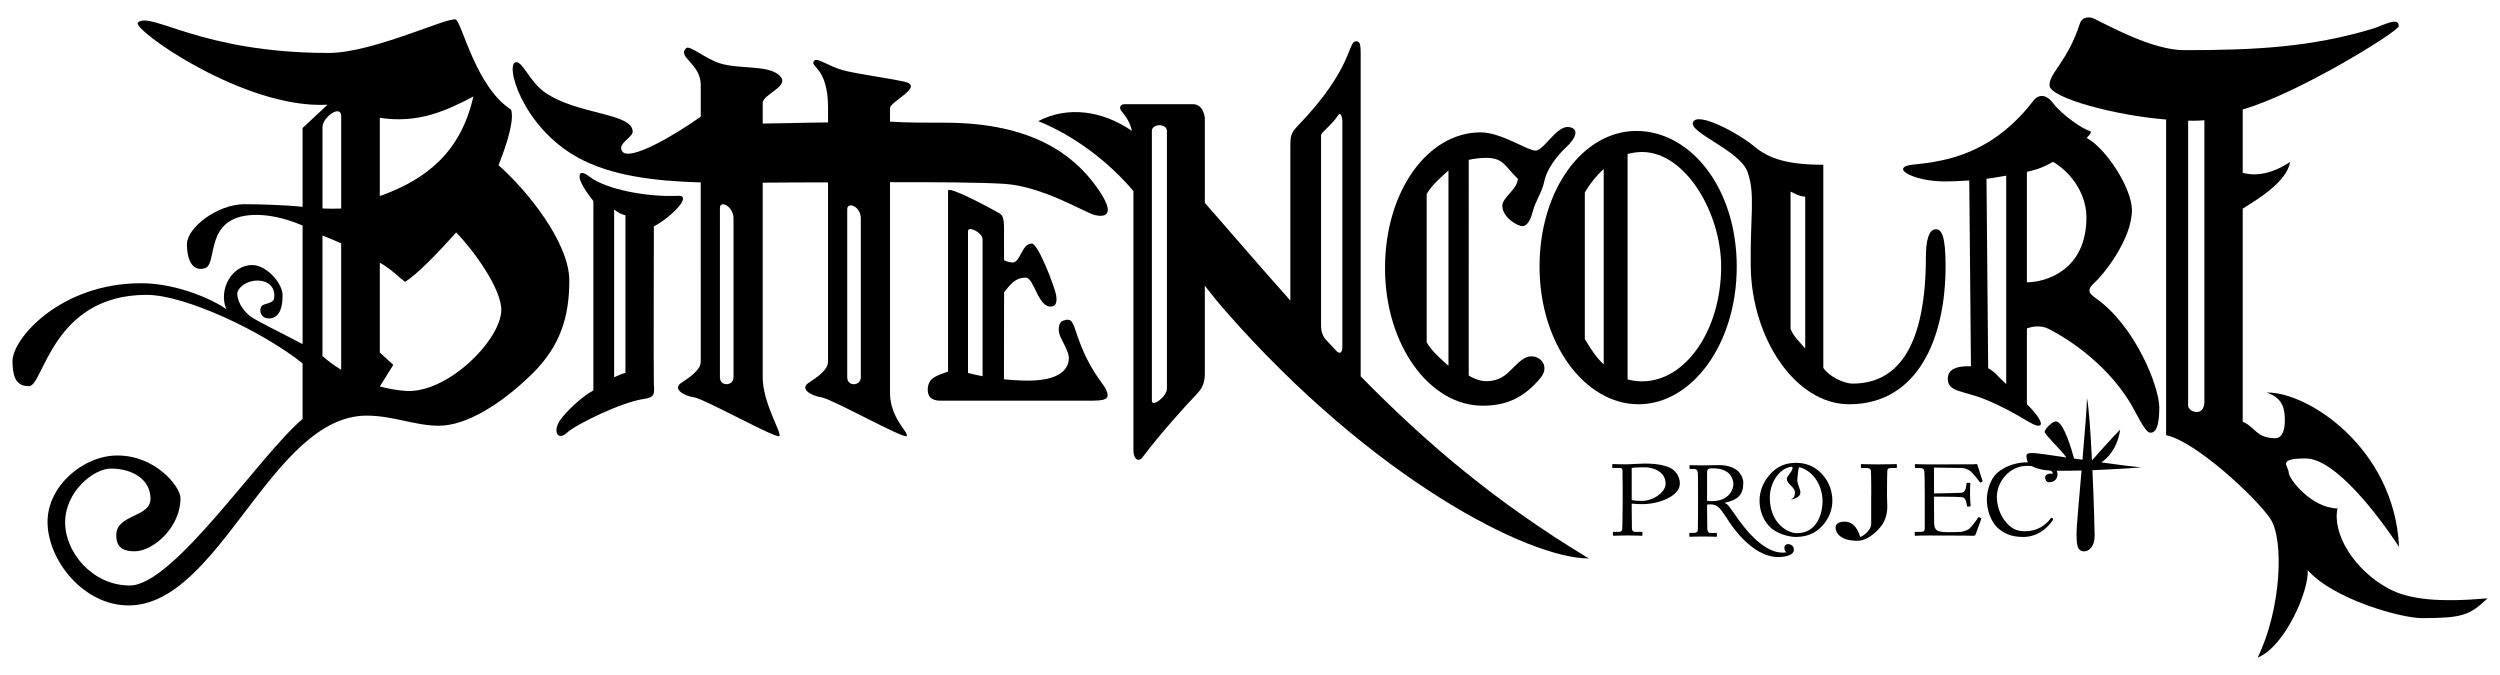 <!--
  SVG Music Logos
  Bittencourt Project - Brainworms I v1.0.0
  https://github.com/tiagoporto/svg-music-logos
  Copyright (c) 2016 Tiago Porto (http://tiagoporto.com)
-->
<svg xmlns="http://www.w3.org/2000/svg" viewBox="0 0 200 54">
  <path d="M54.233 15.664c-2.507.117-5.758-.525-7.055-1.516-.492-.376-.816-.466-.816 0 0 .568 1.108 1.94 1.108 1.94V31.23c-1.06.585-2.29 1.825-2.68 2.413-.577.87-.177 1.668.58.968.76-.7 4.403-2.45 6.11-2.69.924-.13.873-.4.83-1.216-.032-.582 0-12.594 0-12.594 1.34-.7 3.158-2.507 1.923-2.45zm-4.198 14.168c-.273.058-.682.247-.904.347V16.756s.38.35.905.466v12.61z" />
  <path d="M130.923 10.475c-4.286 0-7.76 4.696-7.76 10.86 0 6.166 3.632 11.006 7.918 11.006 4.287 0 7.858-4.84 7.858-11.004 0-6.343-3.73-10.86-8.015-10.86zm-2.626 18.674c-.57-.508-1.08-1.293-1.512-2.026V15.397c.432-.733.942-1.367 1.512-1.875V29.15zm3.064 1.36c-.394 0-.778-.06-1.153-.16V12.32c.375-.1.76-.16 1.154-.16 3.496 0 6.33 4.9 6.33 9.173-.002 5.067-2.835 9.174-6.33 9.174z" />
  <path d="M108.853 30.1V5.097c0-1.34.048-1.793-.36-1.793-.707 0-.197 2.114-4.643 6.734-.572.595-.622.816-.622 1.68v12.33c-1.544-1.73-3.11-3.53-4.742-5.41-.705-.813-1.404-1.62-2.1-2.404V9.45s-.068-1.115-.96-1.115h-5.47c-.298 0-.504.26-.19.618.34.385.665.92.79 1.52-2.33-1.61-5.114-2.025-7.496-.783 2.873 1.157 5.617 3.235 7.614 5.596v20.728c0 .796.457.928.705.598 1.53-2.032 3.49-4.168 4.44-5.177.353-.375.567-.84.567-1.505v-7.07c.557.72 1.13 1.425 1.73 2.106 11.72 13.337 24.158 19.712 28.992 19.712-7.44-4.487-12.997-9.208-18.257-14.577zm-15.498.984c0 .648-1.205 1.532-1.205.972v-21.58c0-.608 1.205-.612 1.205 0v20.608zm13.546-3.02l-.903-.968c-.293-.437-.315-.74-.315-1.27V10.824c0-.245.787-.722 1.405-1.653.107-.16.3.027.3.595v18.01c0 .488-.246.562-.486.288z" />
  <path d="M191.096 47.092c-2.786-1.496-4.53-4.403-4.094-6.415-2.1-.04-3.906-2.37-3.906-2.876s-1.01-1.126 1.36-1.126 5.83 4.587 7.47 7.074c-.38-7.93-7.335-12.424-10.6-12.346 1.438.466 1.46 1.52 1.46 2.278 0 .525-.124 1.375-.766 1.375-1.516 0-1.606-.908-2.603-1.317V16.692c1.27-.798 3.52-2.15 3.797-3.742-1.49.993-2.782 1.154-3.797.874V8.756C183.84 7.498 191.9 2.504 191.9 2.092c0-.796-1.222-.054-2.142.222-4.846 1.452-9.264 1.7-15.008 1.7-2.52 0-5.896-1.88-7.232-2.524-.312-.15-.93-.21-1.137.422-.987 3.04-2.478 3.954-2.416 4.938.062.99 5.26 2.393 9.323 2.712v25.25c2.396.51 7.205 5.01 8.333 6.68 1.127 1.672.876 7.263-1.01 11.118 2.215-.894 4.12-5.403 4.005-6.996 2.06 2.332 7.462 3.836 9.134 3.836 3.225 0 3.82-.22 5.252-1.583-3.86.34-6.275.1-7.906-.775zM176.35 32.138c0 1.268-1.3.83-1.3.305V9.653c.157.003.313.005.465.005.274 0 .553-.015.835-.037V32.14z" />
  <path
    d="M39.877 13.213c.75-1.84 1.276-3.71 1.004-4.448-2.798-1.788-3.906-6.9-4.415-7.196-.51-.296-6.61 2.667-10.17 2.667-10.252 0-14.247-3.377-15.263-2.43-.54.504 8.505 6.95 15.173 6.57l-2 1.865v6.306c-1.538-.163-3.633-.21-4.65-.21-2.177 0-4.6 1.884-4.6 3.196 0 1.428.546 2.21 1.44 1.922 1.076-.347-.14-4.13 3.914-4.26 1.11-.037 2.468.233 3.897.848v9.485c-1.482-.79-3.764-1.894-4.184-2.226-.745-.59-1.04-1.338-1.04-1.793 0-.455.695-1.063 1.608-1.063.978 0 1.488.65 1.323 1.477-.07.343-.825.367-.972.548-.247.306-.105 1.005.555 1.005s1.11-.513 1.11-1.854c0-.96-1.276-2.42-2.442-2.42-1.6 0-2.72 1.943-2.06 3.537-.816-.622-3.78-2.08-6.812-2.08C4.82 22.66 1 27.1 1 28.88c0 1.73.604 2.012 1.322 2.012 1.166 0 1.83-7.304 9.41-7.304 3.038 0 9.226 2.885 12.474 5.484v4.445C20.802 36.377 13.9 46.84 10.386 46.84c-2.975 0-5.175-2.635-5.175-5.042 0-2.505 2.312-4.313 3.653-4.313 1.77 0 3.176.898 3.176 2.414S9.3 41.122 9.3 42.813c0 1.07.653 1.29 1.47 1.29 1.486 0 3.67-1.912 3.67-4.244 0-.92-1.983-3.42-5.044-3.42-2.757 0-5.593 2.455-5.593 5.307 0 3.058 2.87 6.688 6.48 6.688 7.31 0 11.403-15.184 19.056-15.184 2.098 0 3.848.808 5.768.808 2.186 0 4.962-1.71 7.423-4.11 2.315-2.255 3.014-4.63 3.014-7.503 0-3.06-3.415-7.257-5.667-9.232zM37.87 7.716c-1.006 4.47-3.778 6.65-7.485 7.97V9.424c3.09.485 5.41-.605 7.484-1.707zM27.295 9.31v7.372c-.49.023-.99.02-1.496-.005v-6.51c0-.79 1.496-1.862 1.496-.858zm-1.42 19.24c-.02-.02-.052-.042-.077-.062v-9.645c.503.195 1.003.403 1.495.622v10.123c-.62-.383-1.098-.76-1.418-1.04zm6.53 2.72c-.727-.06-1.398-.187-2.02-.353l1.08-1.726-1.08-.99v-7.187c.924.52 1.466 1.118 2.012 1.532 1.008-.593 2.845-2.547 4.097-3.948 1.392 1.41 3.61 4.494 3.61 6.183-.002 2.41-4.355 6.762-7.698 6.49z"
  />
  <path d="M125.51 10.164c-.988-.134-2.003 1.885-2.663 1.885-.66 0-2.747-1.46-4.397-1.46-4.224 0-7.648 4.697-7.648 10.862s3.58 11.005 7.804 11.005c1.88 0 3.277-.605 4.628-2.212.935-1.113-.364-2.183-1.344-1.546-1.053.685-1.38 1.796-3.008 1.796-.39 0-.936-.165-1.384-.457V12.79c.37-.1.995-.16 1.384-.16 1.43 0 1.503.683 2.547 1.674-.04.855-1.244 1.49-1.244 2.155 0 .904 1.17 1.632 1.624 1.632.4 0 .673-.633.79-1.1.258-1.015.736-1.483.958-2.54.19-.904.98-1.975 1.742-2.677.837-.774 1.028-1.5.21-1.61zm-9.633 19.102c-.562-.507-1.316-1.142-1.742-1.875V15.515c.426-.733 1.18-1.367 1.742-1.875v15.626z" />
  <path
    d="M87.72 14.945c-1.79-2.488-5.054-5.13-12.167-5.13-1.256 0-2.928.012-4.353-.085V8.648c0-.525 2.823-1.757 1.127-2.118-1.732-.37-3.75-.602-4.917-.923-1.166-.32-2.033-1.033-2.274-.748-.428.504 1.108.452 1.108 3.75v1.187c-1.204 0-4.356.09-5.228.09V8.26c0-.797 2.47-1.4 1.205-2.335-.97-.72-3.167-.386-4.663-.87-1.15-.374-2.392-1.463-2.663-1.206-.758.718 1.166 1.223 1.166 2.953v2.532c-2.195 1.555-5.698 3.578-6.278 2.784-.447-.614.832-1.113.832-1.58 0-1.53-4.42-1.323-7.04-3.16-1.17-.822-1.736-2.404-2.266-2.404-.972 0 .408 5.15 4.936 7.638 2.65 1.455 6.11 1.876 9.815 1.982V28.93c0 .64-.788 1.195-1.546 1.69-.758.497.204 1.05 1.02 1.167.816.117 6.647 3.382 6.822 3.095.175-.287-1.34-2.658-1.34-4.7V14.613c.896-.01 1.792-.017 2.68-.017.703 0 1.574-.003 2.547-.007v14.34c0 .64-.787 1.195-1.545 1.69-.758.497.204 1.05 1.02 1.167.816.117 6.647 3.382 6.822 3.095.175-.287-1.34-1.425-1.34-3.468v-16.84c3.7-.004 7.486.018 9.21.14 3.033.213 6.435 2.313 7.153 2.487.642.155 1.944.232.156-2.255zM58.682 30.18c0 .708-1.088.776-1.088 0V16.64c0-.672 1.088-.13 1.088.83v12.71zm10.184 0c0 .708-1.088.776-1.088 0V16.756c0-.67 1.087-.248 1.087.714v12.71z"
  />
  <path d="M154.073 20.484c0 7.144-2.178 10.203-5.87 10.203-.687 0-1.898-.575-2.338-1.26V13.18c-2.925 0-4.382-.507-5.544-1.48-1.204-1.012-4.547-2.83-4.887-1.91-.306.83 3.74 2.25 4.363 3.95.65 1.78.204 3.587.262 7.596.084 5.79 3.61 11.005 7.87 11.005 5.482 0 7.717-5.256 7.717-11.047 0-2.485-.33-2.953-.78-2.953-.6 0-.792 1.054-.792 2.144zm-9.656 7.4c-.467-.56-.895-.916-1.172-1.564V15.333c.34.14.606.348 1.172.403v12.147z" />
  <path d="M86.2 26.896c-.383-1.125-.43-1.506-1.18-1.233-.294.107-.408.645-.247 1.12.142.417.736 1.346.736 1.843 0 .767-.53 1.934-3.736 1.818-.526-.02-1.01-.055-1.458-.1.002-.708.01-3.884.012-6.96.454-.555.836-1.173 1.743-1.173.668 0 .99 2.52 2.102 2.3.28-.055.42-.298.312-.926-.105-.61-1.425-4.1-1.934-4.1-.836 0-.904 1.544-1.564 1.515-.276-.013-.487-.1-.66-.183-.002-.43-.005-1.293-.005-1.673 0-1.27.057-1.836-.36-2.074-.92-.527-4.116-2.227-4.116-1.814v14.467c-.853.333-1.58.448-1.623 1.392-.04.895.692.94 1.034.94H87.02c1.338 0 1.902-.03 1.422-.97-.236-.47-1.346-1.565-2.24-4.19zm-7.594-7.763v10.965c-.448-.085-.837-.175-1.166-.26V18.502c0-.485 1.166.128 1.166.633z" />
  <path d="M167.652 23.846c-.54-.38-.74-.66-.078-1.244.66-.583 2.98-3.432 2.98-5.803 0-1.736-2.095-4.972-3.623-5.76.307-.302.433-.523.24-.565-.457-.102-2.162-1.205-2.953-2.26-.383-.51-1.03-.837-1.57-.13-2.893 3.79-6.21 4.566-7.978 4.877-1.384.243-2.217.155-2.41.505-.195.35 1.282 1.05 3.38 1.05.42 0 1.27-.03 1.902-.08l.134 14.864c-1.284-.04-1.852.31-1.852 1.003 0 1.088 1.24.926 3.037 1.67 2.843 1.18 3.836 2.252 4.325 2.063.337-.13-.364-1.073-1.033-1.696v-6.064c.596-.224 1.23-.218 1.717.025 1.243.623 4.478 2.56 6.512 5.868.51.83 1.195 2.405 1.623 2.444.428.04.74-.428.74-2.02 0-1.594-1.872-6.484-5.093-8.746zm-7.155 6.88c-.687-.62-.912-.992-1.443-1.268l-.134-15.156c.622-.07.972-.155 1.577-.25v16.673zm1.655-8.143v-8.838c.323-.073.613-.147.846-.223.35-.114.784-.32 1.236-.572 1.12.612 2.68 2.268 2.68 4.443 0 4.222-3.235 5.19-4.762 5.19z" />
  <path d="M130.537 40.71c0 .376.01 1.47.016 1.582.016.177.096.257.265.257h.514c.056 0 .064.023.064.055v.193c0 .04-.008.064-.072.064-.113 0-.362-.024-1.117-.024-.707 0-1.02.024-1.11.024-.055 0-.063-.024-.063-.056v-.2c0-.04.008-.057.048-.057h.345c.273 0 .33-.04.354-.258.01-.08.033-1.334.033-2.266v-.924c0-.53-.008-1.406-.016-1.486-.016-.16-.096-.177-.313-.177h-.458c-.04 0-.048-.017-.048-.065v-.193c0-.04.008-.056.048-.056.088 0 .378.024 1.14.024.146 0 1.125-.063 1.39-.063.908 0 1.764.128 2.222.44.377.258.61.708.61 1.166 0 1.012-1.7 1.64-2.976 1.64-.297 0-.62-.01-.876-.04v.416zm0-.708c.16.048.513.07.827.07.865 0 1.885-.675 1.885-1.375 0-1.052-1.138-1.313-1.612-1.313-.137 0-.94 0-1.1.056v2.562z" />
  <path d="M135.842 39.264c0-.595 0-1.11-.008-1.342-.008-.265-.105-.402-.305-.402h-.322c-.04 0-.048-.024-.048-.056v-.2c0-.04.008-.057.048-.057.072 0 .32.024.996.024.45 0 1.197-.023 1.342-.023.667 0 1.197.2 1.502.49.266.257.418.62.418.916 0 1.004-.458 1.382-1.486 1.607v.016c.193.072.305.217.37.305.096.106.66.93.73 1.03.912 1.272 2.384 2.857 3.827 2.615-.255-.228-.188-.658.12-.658.237 0 .484.134.484.457 0 .403-.613.577-1.26.577-2.125 0-3.815-2.645-4.036-3-.032-.055-.418-.633-.514-.746-.21-.25-.402-.466-.867-.466-.073 0-.153 0-.266.024v.45c0 .474.008 1.374.016 1.494.016.17.08.313.2.313h.507c.056 0 .064.023.064.063v.177c0 .056-.008.072-.088.072-.088 0-.29-.024-1.052-.024-.73 0-.916.024-1.004.024-.064 0-.064-.024-.064-.064v-.185c0-.04 0-.064.04-.064h.33c.177 0 .313-.057.313-.274.015-.795.015-1.55.015-2.314v-.778zm.723.796c.12.024.21.032.362.032 1.462 0 1.743-1.004 1.743-1.342 0-.37-.17-.723-.402-.916-.313-.25-.667-.37-1.334-.37-.096 0-.2.016-.273.064-.055.04-.096.13-.096.257v2.275z" />
  <path d="M149.7 39.61c0-.13 0-1.552-.023-1.897-.008-.177-.08-.273-.394-.273h-.354c-.033 0-.057-.008-.057-.04v-.217c0-.04.008-.056.056-.056.088 0 .5.024 1.265.024.683 0 1.373-.023 1.494-.023.047 0 .063.016.063.048v.2c0 .05-.016.065-.064.065h-.403c-.217 0-.29.064-.298.233-.01.13-.025.987-.025 1.96 0 0 .024.688.024.873 0 .735-.214 1.352-.773 1.906-.468.464-1.008.85-1.62.85-1.32 0-1.744-.595-1.744-1.08 0-.24.228-.452.728-.452.52 0 .965.318 1.247 1.227.177-.056.873-.484.873-1.07V39.61z" />
  <path
    d="M154.717 39.473c.064 0 2.074-.032 2.17-.048.234-.04.298-.104.37-.354.025-.08.057-.24.065-.392 0-.04.024-.056.056-.056l.2.008c.04 0 .057.032.05.064-.025.137-.025.795-.025.916 0 .28.032.667.048.836 0 .04-.015.056-.047.064l-.177.024c-.04.008-.056-.016-.064-.072-.016-.105-.064-.29-.088-.378-.048-.17-.137-.29-.345-.313-.378-.04-2.083-.04-2.212-.04v.5c0 .433.016 1.5.016 1.66.008.42.21.58.46.627.16.032.392.056.593.056.137 0 .926-.008 1.095-.024.137-.017.49-.106.7-.282.095-.08.545-.66.658-.843.024-.04.048-.072.096-.048l.13.072c.04.023.04.047.015.112l-.425 1.18c-.024.073-.08.122-.177.122-.04 0-.217-.008-.7-.016-.48 0-1.648-.008-2.9-.008-.298 0-.523.008-.683.008-.17.008-.273.016-.346.016-.05 0-.073-.016-.073-.056v-.217c0-.03.024-.04.08-.04h.32c.37 0 .403-.055.403-.353v-2.69c0-.668-.016-1.672-.024-1.752-.032-.257-.113-.313-.41-.313h-.288c-.04 0-.065-.008-.065-.056v-.217c0-.025.016-.04.056-.04.176 0 .457.023.987.023h.353c.795 0 2.417-.008 3.213-.008.128 0 .28-.016.32-.016.042 0 .057.015.065.04l.41 1.292c.008.032.008.056-.024.073l-.12.064c-.024.015-.056-.01-.064-.025-.016-.032-.61-.795-.804-.916-.17-.114-.393-.21-.61-.218l-2.256-.032v2.063z"
  />
  <path d="M159.806 42.22c-.58-.548-.86-1.48-.86-2.25 0-.748.31-1.68.82-2.13.606-.534 1.515-.856 2.39-.856.732 0 1.087.125 1.687.258s.754.375.754.702c0 .44-.313.637-.7.637-.244 0-.347-.393-.25-.52.217-.278.58-.114.58-.188 0-.13-.338-.606-2.068-.606-1.44 0-2.42 1.32-2.41 2.493 0 .465.145 1.373.77 2.063.547.61 1.005.675 1.543.675.907 0 1.614-.498 1.984-1.02.024-.04.09-.07.15-.033.058.037.05.137.035.162-.482.7-1.262 1.35-2.394 1.35-.947 0-1.55-.296-2.032-.738z" />
  <path d="M145.488 37.664c-.635-.53-1.293-.635-1.8-.635-.674 0-1.47.16-2.176 1.02-.62.746-.748 1.51-.748 2 0 1.172.61 2.04 1.18 2.385.636.393 1.335.522 1.728.522 1.11 0 1.824-.482 2.314-1.133.418-.562.602-1.173.602-1.76 0-1.106-.514-1.894-1.1-2.4zm-1.75 4.99c-.684 0-2.154-.748-2.154-2.86 0-.66.265-1.47.803-1.985.383-.363.742-.456.985-.476.175.268-.43.732-.426.957.005.493.696.65.645 1.172-.012.137-.01.346-.34.53.16-.05.693-.16.77-.505.072-.33-.286-.755-.233-1.195.03-.26.053-.67.134-.92.857.176 1.88 1.167 1.88 2.76 0 .714-.296 2.52-2.063 2.52z" />
  <path d="M171.304 37.383c-.635-.046-1.863-.205-3.193-.39.41-.28 1.28-1.05 1.502-2.625-.532.52-1.718 1.863-2.256 2.464-.107-2.197-.247-4.304-.403-4.976.012.544-.163 2.685-.356 4.924l-.674-.097c-.212-.79-.774-2.685-1.334-2.946-.346-.16-.995.59-1.022.806-.022.173 1.193 1.325 1.75 2.053-1.338-.194-2.39-.348-2.515-.348-.322 0-.708-.056-.69.242.035.557.205.862 1.304 1.09.462.094 1.717.097 3.106.06-.203 2.338-.402 4.576-.402 5.014 0 .913.055 1.397.538 1.45.483.055.913-.43.913-1.24 0-.408-.066-2.788-.177-5.252 1.66-.062 3.316-.166 3.91-.23z" />
</svg>
